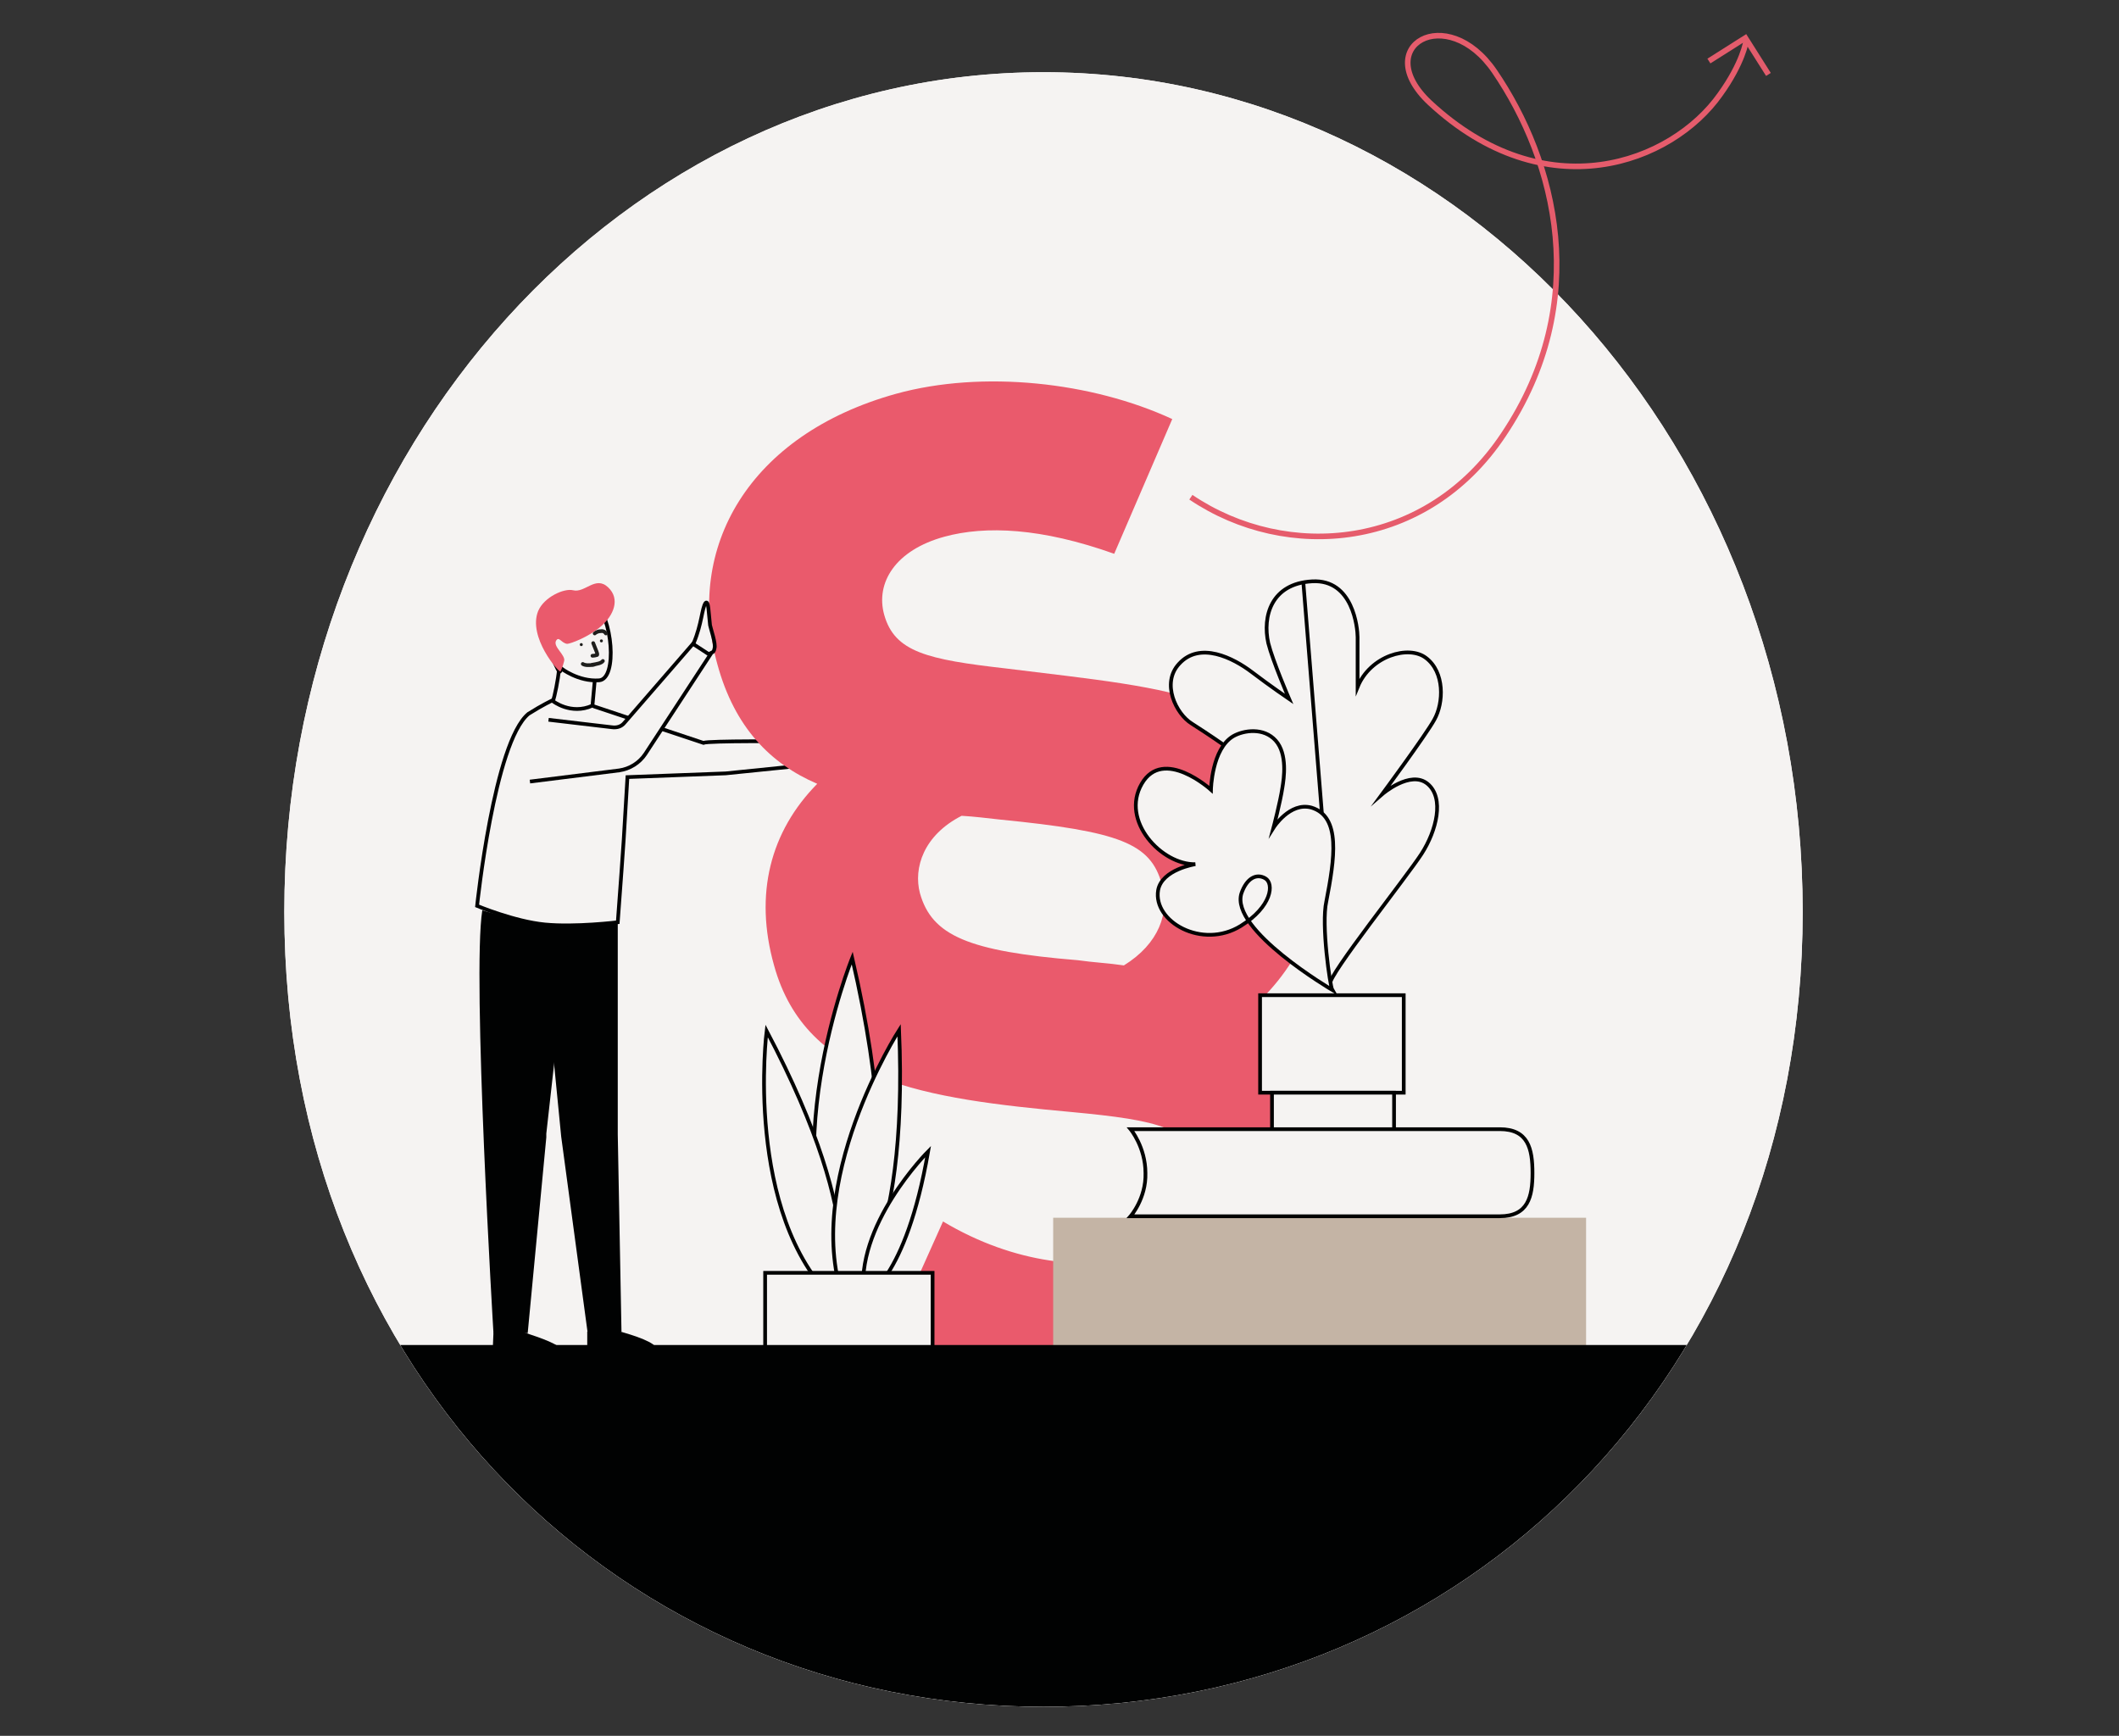 <?xml version="1.0" encoding="utf-8"?>
<!-- Generator: Adobe Illustrator 25.1.0, SVG Export Plug-In . SVG Version: 6.00 Build 0)  -->
<svg version="1.1" id="Layer_1" xmlns="http://www.w3.org/2000/svg" xmlns:xlink="http://www.w3.org/1999/xlink" x="0px" y="0px"
	 viewBox="0 0 284.7 233.2" style="enable-background:new 0 0 284.7 233.2;" xml:space="preserve">
<rect x="0" y="0" width="284.7" height="233.2" fill="#333333" stroke="none"/>
<style type="text/css">
	.st0{fill:#F5F3F2;}
	.st1{fill:#010202;}
	.st2{fill:none;stroke:#010202;stroke-width:0.5;stroke-linecap:round;stroke-miterlimit:10;}
	.st3{fill:none;stroke:#1E1E1C;stroke-width:0.5;stroke-linecap:round;stroke-miterlimit:10;}
	.st4{fill:#F5F3F2;stroke:#010202;stroke-width:0.5;stroke-miterlimit:10;}
	.st5{fill:#EA5A6C;}
	.st6{fill:none;stroke:#010202;stroke-width:0.75;stroke-miterlimit:10;}
	.st7{fill:none;stroke:#010202;stroke-width:0.5;stroke-miterlimit:10;}
	.st8{fill:#C4B4A5;}
	.st9{clip-path:url(#SVGID_2_);fill:#010202;}
	.st10{fill:none;stroke:#E65C6C;stroke-width:0.75;stroke-miterlimit:10;}
	.st11{fill:none;stroke:#E35C6C;stroke-width:0.75;stroke-miterlimit:10;}
	.st12{fill:#1E1E1C;}
</style>
<g id="Layer_2_1_">
</g>
<path class="st0" d="M140.2,9.7c56.3,0,102,50.5,102,112.8s-45.7,106.8-102,106.8s-102-44.5-102-106.8S83.9,9.7,140.2,9.7z"/>
<path class="st0" d="M140.2,9.7c56.3,0,102,50.5,102,112.8s-45.7,106.8-102,106.8s-102-44.5-102-106.8S83.9,9.7,140.2,9.7z"/>
<g>
	<path class="st1" d="M78.9,178.9v2.4h9.3c0.1-0.9-3-1.9-5.2-2.5L78.9,178.9z"/>
	<path class="st2" d="M74.2,94.1c0,0-1.3,0.6-3.2,1.8c-4.6,3.8-6.9,25.8-6.9,25.8s5,2.1,9.1,2.5s9.8-0.3,9.8-0.3l0.5-6.8l0.3-4.3
		l0.5-8.4l13.2-0.5l11.8-1.2c1.2-0.6-3.4-1.8-2.9-3.1c0,0-11.2-0.1-11.9,0.2l-14.7-4.9"/>
	<path class="st1" d="M83,123.9v28c0,0.2,0,0.3,0,0.5l0.5,26.5l-4.5,0.5l-3.6-26.7l-1.9-19.4c0,0-4.2-9.5-0.2-9
		C77.2,124.6,83,123.9,83,123.9z"/>
	<g>
		<path class="st1" d="M66.3,179l-0.1,2.4l9.3,0.2c0.1-0.9-3-1.9-5.1-2.6L66.3,179z"/>
		<path class="st1" d="M76.5,124.6l-3.1,27.7c0,0.2,0,0.3,0,0.5l-2.5,26.3h-4.6c0,0-2.9-48.1-1.5-56.8
			C71.2,124.2,76.5,124.6,76.5,124.6z"/>
	</g>
	<g>
		<path class="st3" d="M79.1,90.5"/>
	</g>
	<path class="st4" d="M71.2,105l12-1.5c1.4-0.2,2.7-1,3.5-2.2L95.4,88l-2.3-1.5l-9.2,10.6c-0.4,0.5-1,0.7-1.7,0.6l-8.5-1"/>
</g>
<g>
	<path class="st5" d="M184.2,150.3c4.8,17.3-5.7,31.8-25.4,37.3c-13.5,3.7-27.4,2.2-40.3-5.2l8.2-18.3c9.7,5.8,19.6,6.6,26.5,4.7
		c6.3-1.7,10-6.4,8.5-11.7c-1.6-5.6-6-6.6-17.7-7.7c-19.7-1.8-35.7-4.1-40-19.7c-2.7-9.6-0.5-18,5.8-24.4c-6.3-2.7-11.1-7.6-13.4-16
		c-4.4-15.7,4.2-30.9,24-36.4c11.6-3.2,26.3-1.6,37.1,3.4l-7.8,18.1c-9.8-3.5-17.3-3.8-22.8-2.3c-6.6,1.8-9.3,6.2-8.1,10.5
		c1.4,5,5.8,6,16.3,7.2c23.3,2.9,36.5,3.3,41.3,20.7c2.3,8.2-0.1,16.6-6.4,23.2C177,136.5,181.7,141.3,184.2,150.3z M144.8,129
		c2.1,0.3,4.2,0.4,6.2,0.7c4.7-2.9,6.2-7.1,5.1-10.9c-1.5-5.5-5.6-7.1-21.8-8.7c-1.8-0.2-3.4-0.4-5.1-0.5c-5.1,2.6-6.5,7-5.6,10.4
		C125.2,125.7,130.1,127.8,144.8,129z"/>
</g>
<g>
	<path class="st4" d="M114.5,128.7c0,0-11.3,27.8-0.4,45.5C114.1,174.2,122.9,164.9,114.5,128.7z"/>
	<path class="st4" d="M103,138.5c0,0-3.1,24.5,9.2,36.3C112.2,174.8,117.3,165.6,103,138.5z"/>
	<path class="st4" d="M120.8,138.4c0,0-13.3,20.7-7.3,36.7C113.6,175.1,122.1,169,120.8,138.4z"/>
	<path class="st4" d="M124.7,154.7c0,0-10,10-8.6,19.6C116.2,174.4,121.7,172,124.7,154.7z"/>
	<polyline class="st4" points="102.8,181.4 102.8,171 125.3,171 125.3,181.4 	"/>
</g>
<path class="st6" d="M165.9,150.8"/>
<path class="st2" d="M93.2,86.4c1.1-2.6,1.1-4.7,1.6-5.4c0.4-0.4,0.4,1.3,0.6,3c0.1,0.5,0.8,2.5,0.6,3.1c-0.1,0.7-0.5,0.5-0.7,0.8"
	/>
<g>
	<g>
		<rect x="169.3" y="133.7" class="st4" width="19.3" height="13.1"/>
	</g>
	<path class="st4" d="M178.7,132.2c-0.3-1.1,10.3-14.4,12.3-17.5s3.1-7.5,0.8-9.4s-6.1,1.4-6.1,1.4s5.9-8,7-10
		c1.3-2.3,1.4-6.4-1.1-8.3c-2.3-1.8-7.5-0.3-9.2,3.9c0,0,0-5.5,0-6.7s-0.6-7.8-6.1-7.5s-6.7,4.7-5.9,8.3c0.6,2.4,2.8,7.5,2.8,7.5
		s-2.5-1.7-5-3.6s-7-4.2-9.8-1.1c-2.4,2.6-0.4,6.7,1.7,8c2.5,1.6,4.2,2.8,4.2,2.8"/>
	<line class="st7" x1="175.1" y1="78.1" x2="177.6" y2="109.2"/>
	<path class="st4" d="M179,133c-0.3-0.5-1.5-8.8-0.8-11.9c1.1-5.7,2-11.4-2-12.6c-2.9-0.8-5.1,2.7-5.1,2.7s0.9-3.4,1.2-5.4
		c0.2-1.2,0.7-4.5-0.9-6.3c-1.6-1.8-4.3-1.4-5.7-0.6c-2.9,1.7-3,7.2-3,7.2s-6.4-5.8-9.3-0.8c-2.9,5,2.7,10.9,7.2,10.8
		c0,0-4.5,0.7-5,3.5c-0.7,4.2,5.9,8,11.1,4.8c4.2-2.6,4.5-5.7,3.3-6.4s-2.5,0-3.2,2C165.2,124.9,179,133,179,133z"/>
</g>
<polyline class="st8" points="213.1,163.6 213.1,181.5 141.5,181.5 141.5,163.6 "/>
<g>
	<g>
		<g>
			<g>
				<defs>
					<path id="SVGID_1_" d="M140.2,9.7c56.3,0,102,50.5,102,112.8s-45.7,106.8-102,106.8s-102-44.5-102-106.8S83.9,9.7,140.2,9.7z"
						/>
				</defs>
				<clipPath id="SVGID_2_">
					<use xlink:href="#SVGID_1_"  style="overflow:visible;"/>
				</clipPath>
				<rect x="45.7" y="180.7" class="st9" width="192.2" height="88.4"/>
			</g>
		</g>
	</g>
</g>
<polyline class="st4" points="170.9,151.7 170.9,146.8 187.3,146.8 187.3,151.7 "/>
<g>
	<path class="st4" d="M151.9,163.4h49.6c3.8,0,4.4-2.6,4.4-5.8l0,0c0-3.3-0.6-5.9-4.4-5.9h-49.6c0,0,2,2.4,2,5.9
		C154,161,151.9,163.4,151.9,163.4z"/>
</g>
<g>
	<path class="st10" d="M160,66.8c12.9,8.7,31.7,7.1,42-8.4c12-17.9,7-36.8-1.2-48.8c-6.4-9.4-16.8-3.4-8.7,4.2
		c15.6,14.5,32.5,8.1,39-1.1c3.1-4.3,3.5-7.2,3.5-7.2"/>
	<polyline class="st11" points="229.6,8.2 234.5,5.1 237.6,10 	"/>
</g>
<g>
	<path class="st2" d="M75.1,90.2c-0.5-0.9-1.8-3.5-1.8-6.5c0-3.7,4.5-4.5,6.5-2.9c2.5,2,3.2,10.4,0.7,10.6c-2.8,0.2-5.1-1.6-5.1-1.6
		C75.4,89.8,75.3,90.4,75.1,90.2z"/>
	<path class="st2" d="M79.9,91.5l-0.3,3.3c-2.9,1.3-5.3-0.6-5.3-0.6c0.2-0.6,0.7-2.9,0.8-4.3"/>
	<path class="st3" d="M79.7,86.4c0.3,0.8,0.7,1.6,0.5,1.6c-0.3,0.1-0.6,0.1-0.6,0.1"/>
	<circle class="st12" cx="80.8" cy="86.1" r="0.2"/>
	<circle class="st12" cx="78.1" cy="86.6" r="0.2"/>
	<path class="st3" d="M81.4,85.1c0,0-0.2-0.4-0.7-0.3c-0.5,0-0.8,0.3-0.8,0.3"/>
	<g>
		<path class="st3" d="M81,88.8c-0.2,0.3-0.8,0.4-1.4,0.5"/>
		<path class="st3" d="M78.3,89.2c0.3,0.2,0.9,0.2,1.5,0.1"/>
	</g>
	<path class="st5" d="M81.7,78.9c1.7,1.6,0.7,3.8-0.9,5.2c-1.7,1.5-4.2,2.4-4.6,2.4c-0.8-0.1-1.1-1.1-1.5-0.4
		c-0.4,0.8,1.3,1.9,1.1,2.7c-0.2,0.8-0.4,1.2-0.5,1.4c-0.2,0.2-4.4-4.6-3-8.1c0.8-1.9,3.5-3.1,4.7-2.8C78.6,79.7,80,77.3,81.7,78.9z
		"/>
</g>
</svg>
